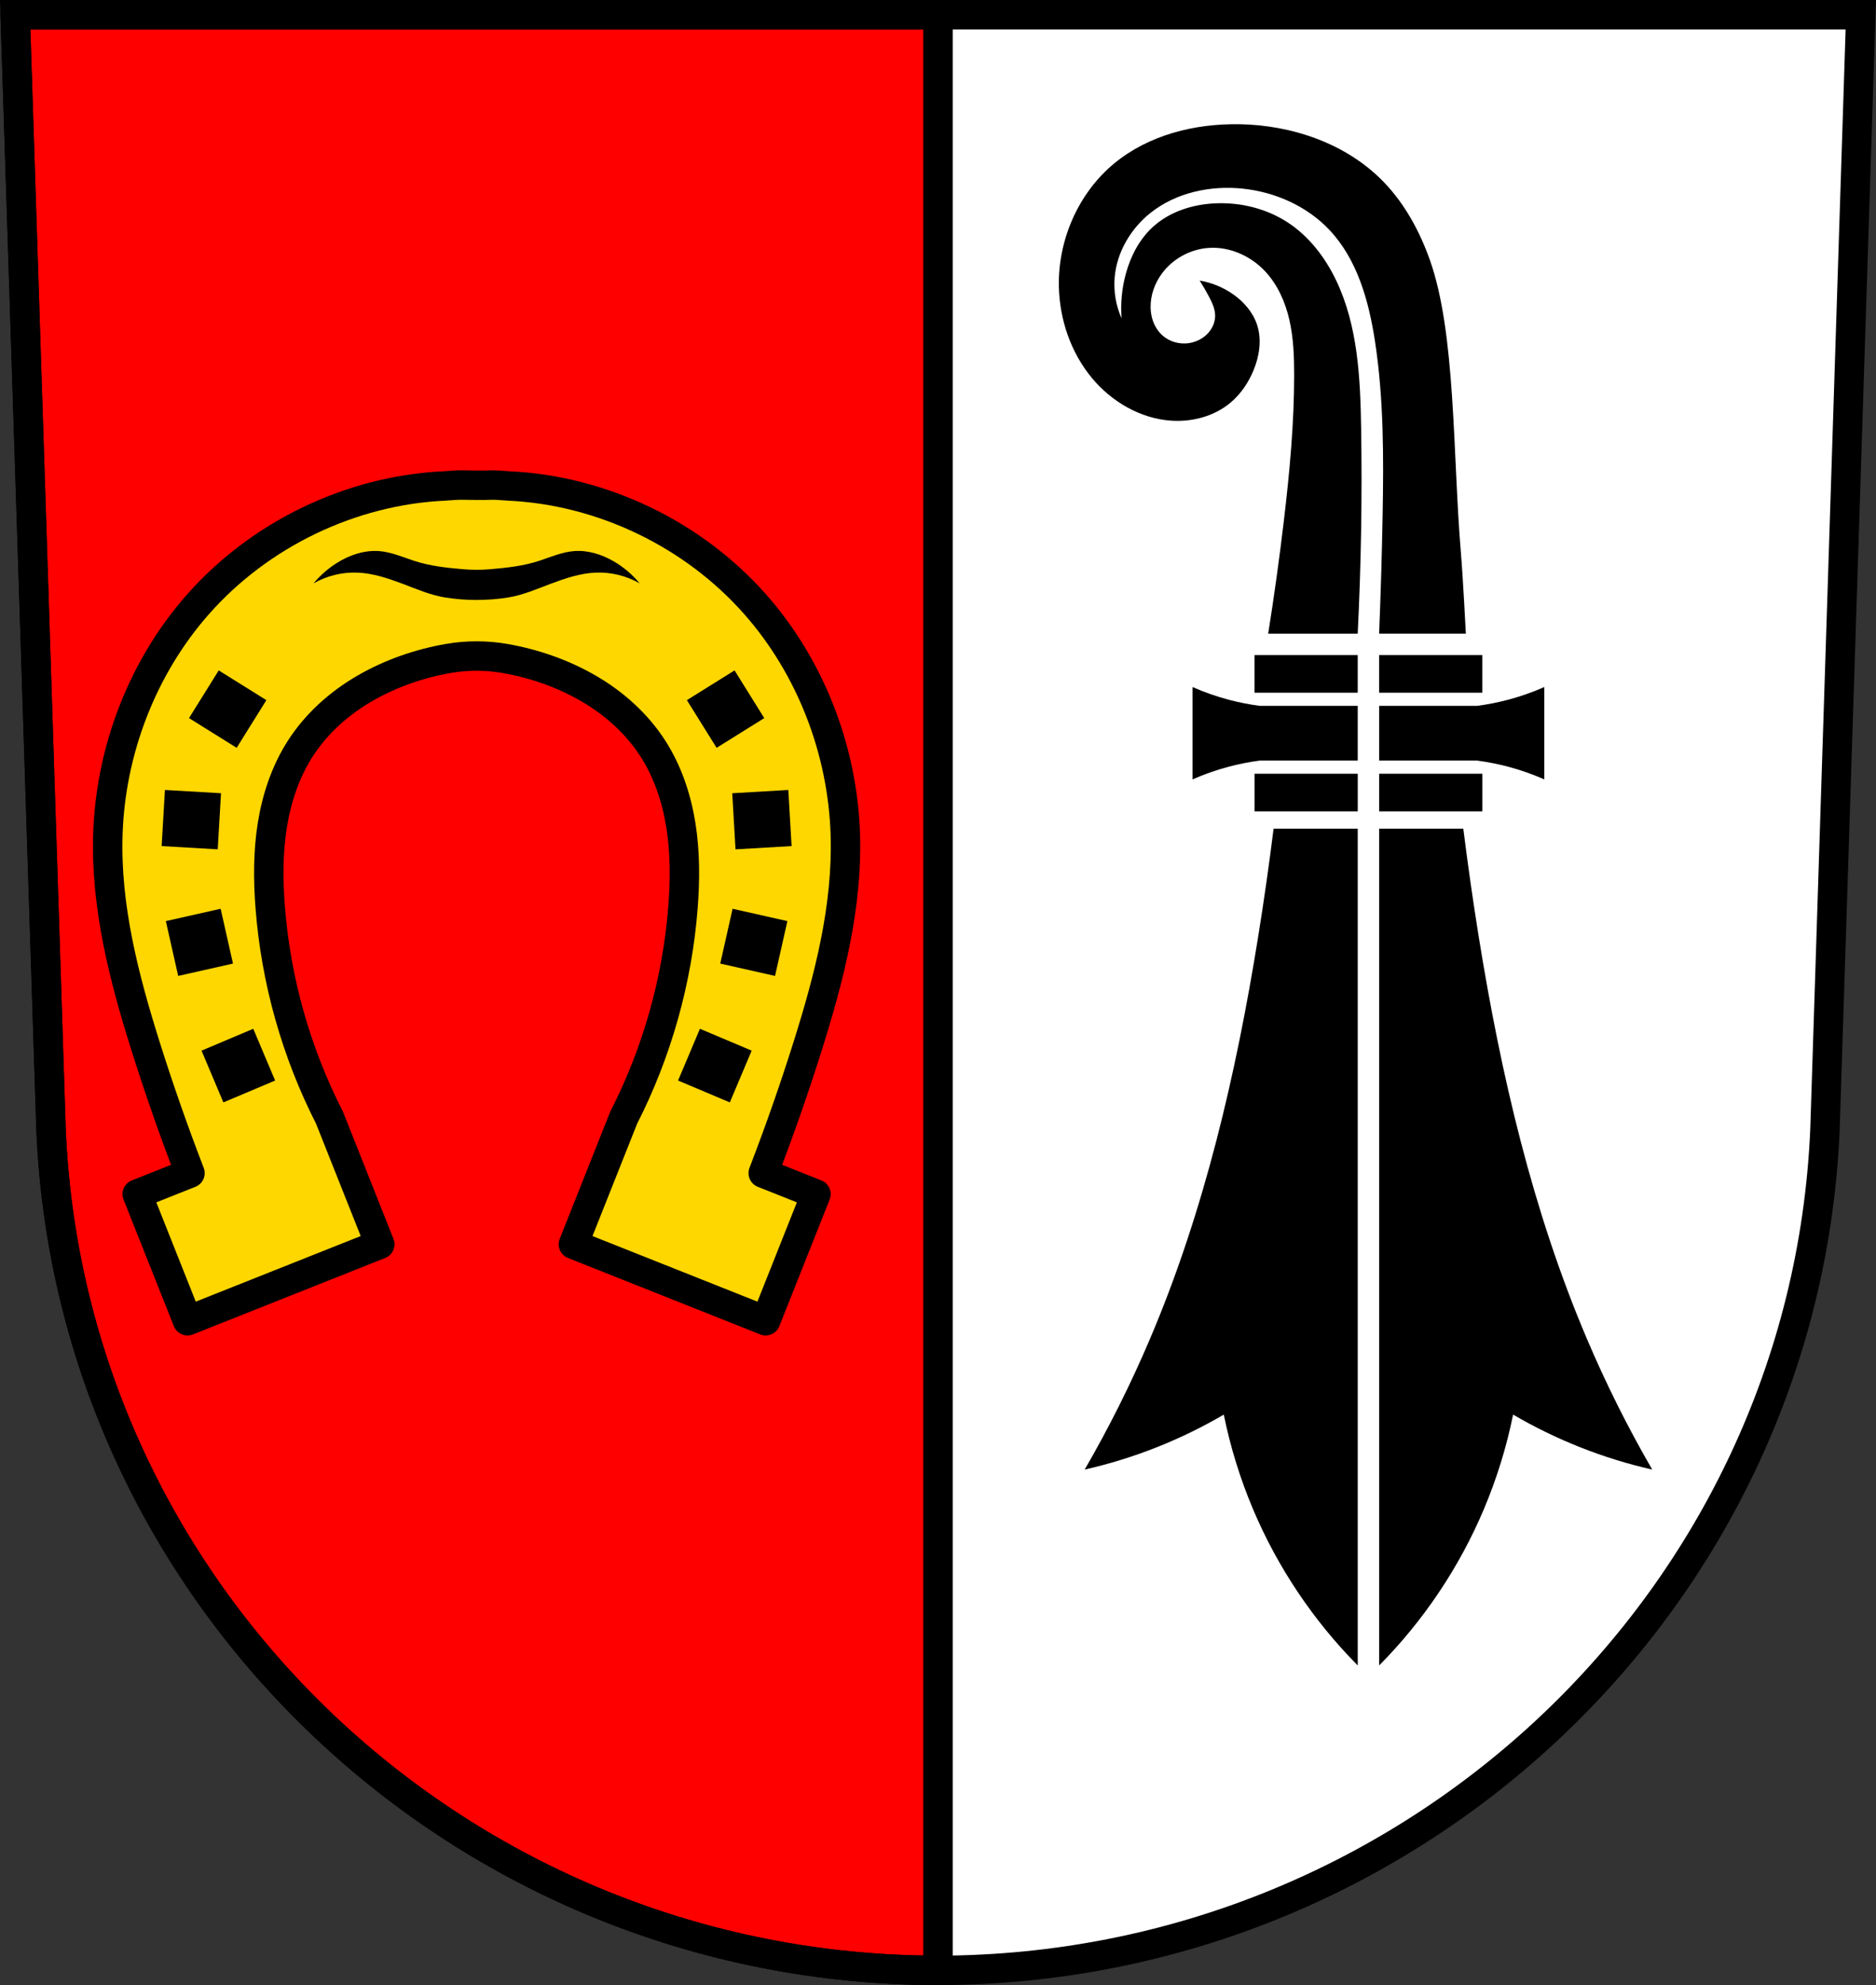 <svg xmlns="http://www.w3.org/2000/svg" width="701.33" height="741.77" viewBox="0 0 701.334 741.769"><rect x="0" y="0" width="701.334" height="741.769" fill="#333333" stroke="none"/><g transform="translate(-16.02-66.906)"><path d="m21.698 72.41l13.398 416.62c7.415 175.25 153.92 314.05 331.59 314.14 177.51-.215 324.07-139.06 331.59-314.14l13.398-416.62h-344.98z" fill="#fff" fill-rule="evenodd"/><g stroke="#000" stroke-width="11"><path d="m5.68 5.5l13.398 416.62c7.415 175.25 153.92 314.05 331.59 314.14v-730.77h-344.99z" transform="translate(16.02 66.906)" fill="#f00" stroke-linejoin="round" stroke-linecap="round"/><path d="m21.698 72.41l13.398 416.62c7.415 175.25 153.92 314.05 331.59 314.14 177.51-.215 324.07-139.06 331.59-314.14l13.398-416.62h-344.98z" fill="none" fill-rule="evenodd"/><path d="m188.21 248.15c-1.999 0-3.996.247-5.992.339-34.962 1.608-68.986 17.974-92.16 44.21-20.832 23.584-32.753 54.708-33.715 86.16-.822 26.856 6.02 53.34 14.09 78.967 5.04 15.982 10.583 31.801 16.611 47.44l-19.725 7.84 18.809 47.32 71.879-28.57-18.809-47.32c-12.48-24.429-20.06-51.35-22.17-78.7-.786-10.192-.816-20.49.799-30.584 1.615-10.09 4.917-20 10.44-28.605 6.01-9.36 14.54-16.979 24.17-22.545 9.63-5.566 20.366-9.281 31.27-11.17 6.89-1.193 14.09-1.193 20.977 0 10.907 1.889 21.644 5.604 31.27 11.17 9.63 5.566 18.16 13.185 24.17 22.545 5.523 8.602 8.824 18.512 10.439 28.605 1.615 10.09 1.585 20.392.799 30.584-2.109 27.351-9.692 54.27-22.17 78.7l-18.809 47.32 71.879 28.57 18.809-47.32-19.725-7.84c6.03-15.634 11.575-31.454 16.611-47.44 8.08-25.626 14.915-52.11 14.09-78.967-.962-31.452-12.883-62.58-33.715-86.16-23.17-26.23-57.19-42.597-92.16-44.21-1.996-.092-3.993-.339-5.992-.339-4.12.183-8.159.003-11.988 0z" fill="#ffd700" stroke-linejoin="round" stroke-linecap="round"/></g><path d="m155.87 272.77c-4.509.071-8.96 1.6-12.881 3.871-3.701 2.144-7.02 4.953-9.736 8.254 4.977-2.859 10.775-4.271 16.51-4.02 5.698.248 11.198 2.084 16.539 4.086 5.341 2 10.641 4.345 16.267 5.227 7.667 1.201 15.615 1.202 23.281 0 5.626-.882 10.925-3.225 16.266-5.227 5.341-2 10.841-3.838 16.539-4.086 5.734-.25 11.533 1.162 16.51 4.02-2.72-3.301-6.03-6.11-9.736-8.254-4.481-2.595-9.655-4.222-14.816-3.811-4.466.356-8.657 2.191-12.91 3.6-5.937 1.966-12.208 2.643-18.414 3.174-3.374.289-6.784.289-10.158 0-6.206-.531-12.477-1.208-18.414-3.174-4.254-1.408-8.444-3.244-12.91-3.6-.645-.051-1.291-.071-1.936-.061m-58.08 44.648l-11.11 17.818 17.818 11.11 11.11-17.818-17.818-11.11m192.84 0l-17.818 11.11 11.11 17.818 17.818-11.11-11.11-17.818m-212.95 44.672l-1.225 20.965 20.965 1.223 1.223-20.965-20.963-1.223m233.05 0l-20.963 1.223 1.223 20.965 20.965-1.223-1.225-20.965m-212.22 44.39l-20.488 4.613 4.615 20.486 20.486-4.613-4.613-20.486m191.39 0l-4.613 20.486 20.486 4.613 4.615-20.486-20.488-4.613m-179.19 44.846l-19.346 8.168 8.168 19.346 19.348-8.168-8.17-19.346m166.98 0l-8.17 19.346 19.348 8.168 8.168-19.346-19.346-8.168"/><path d="m463.27 46.42c-16.729-.283-34 4.072-46.871 14.768-13.337 11.09-20.92 28.567-20.545 45.906.269 12.42 4.531 24.836 12.52 34.35 7.305 8.699 17.888 14.883 29.21 15.73 7.998.599 16.337-1.575 22.471-6.742 3.797-3.199 6.653-7.432 8.555-12.02 2.208-5.322 3.148-11.385 1.396-16.875-1.51-4.733-4.923-8.702-8.988-11.557-3.722-2.614-8.03-4.383-12.52-5.137 1.26 1.984 2.439 4.02 3.531 6.1 1.16 2.21 2.248 4.567 2.248 7.06 0 2.507-1.142 4.946-2.891 6.742-1.942 1.994-4.616 3.231-7.383 3.531-3.18.345-6.501-.558-8.988-2.568-1.808-1.462-3.15-3.464-3.941-5.65-.791-2.186-1.045-4.55-.875-6.869.328-4.474 2.238-8.776 5.137-12.199 4.064-4.8 10.1-7.877 16.373-8.346 7.867-.588 15.78 2.923 21.19 8.666 4.726 5.02 7.613 11.558 9.143 18.281 1.529 6.723 1.774 13.67 1.771 20.564-.007 18.08-1.681 36.12-3.807 54.08-1.683 14.221-3.65 28.407-5.9 42.549h33.465c1.271-25.552 1.7-51.15 1.283-76.73-.306-18.814-1.213-38.23-9.311-55.22-4.138-8.681-10.223-16.607-18.299-21.828-7.657-4.95-16.887-7.286-26-7.06-8.857.217-17.901 2.966-24.398 8.988-4.951 4.588-8.169 10.826-9.951 17.336-1.483 5.418-2.029 11.09-1.605 16.693-2.135-4.811-3.03-10.167-2.568-15.41.825-9.422 6.06-18.216 13.482-24.08 9.526-7.518 22.279-10.247 34.35-8.99 12.156 1.265 24.03 6.526 32.424 15.41 10.41 11.02 14.705 26.43 17.02 41.41 3.318 21.518 3.287 43.4 2.889 65.17-.27 14.772-.707 29.541-1.309 44.3h32.424c0 0-1.026-20.41-1.878-30.591-3.051-36.429-1.832-81.65-11.581-109.06-3.824-10.751-9.391-21.02-17.336-29.21-13.827-14.256-34.07-21.17-53.932-21.508m5.713 198.37v14.07h38.59v-14.07zm46.59 0v14.07h38.588v-14.07zm-69.74 11.953v17.252 17.252c4.406-1.943 8.965-3.539 13.621-4.768 3.805-1 7.674-1.762 11.576-2.27h36.547v-10.215-10.215h-36.547c-3.902-.507-7.771-1.266-11.576-2.27-4.656-1.228-9.216-2.824-13.621-4.768m131.49 0c-4.406 1.943-8.963 3.539-13.619 4.768-3.805 1-7.674 1.762-11.576 2.27h-36.547v10.215 10.215h36.547c3.902.507 7.771 1.266 11.576 2.27 4.656 1.228 9.214 2.824 13.619 4.768v-17.252zm-108.33 32.383v14.07h38.59v-14.07zm46.59 0v14.07h38.588v-14.07zm-39.463 20.537c-1.687 13.516-3.613 27-5.777 40.449-8.262 51.33-20.09 102.4-40.449 150.24-7.125 16.744-15.279 33.05-24.398 48.797 9.185-2.084 18.21-4.878 26.967-8.348 8.64-3.424 17.02-7.504 25.04-12.197 2.451 12.1 6.114 23.944 10.916 35.31 9.178 21.731 22.55 41.679 39.16 58.43v-312.68zm39.461 0v312.68c16.614-16.746 29.988-36.695 39.17-58.43 4.802-11.369 8.463-23.22 10.914-35.31 8.02 4.693 16.401 8.774 25.04 12.197 8.756 3.47 17.781 6.264 26.967 8.348-9.12-15.746-17.273-32.05-24.398-48.797-20.358-47.841-32.19-98.91-40.449-150.24-2.164-13.448-4.092-26.933-5.779-40.449z" transform="translate(16.02 66.906)" fill-rule="evenodd"/></g></svg>
